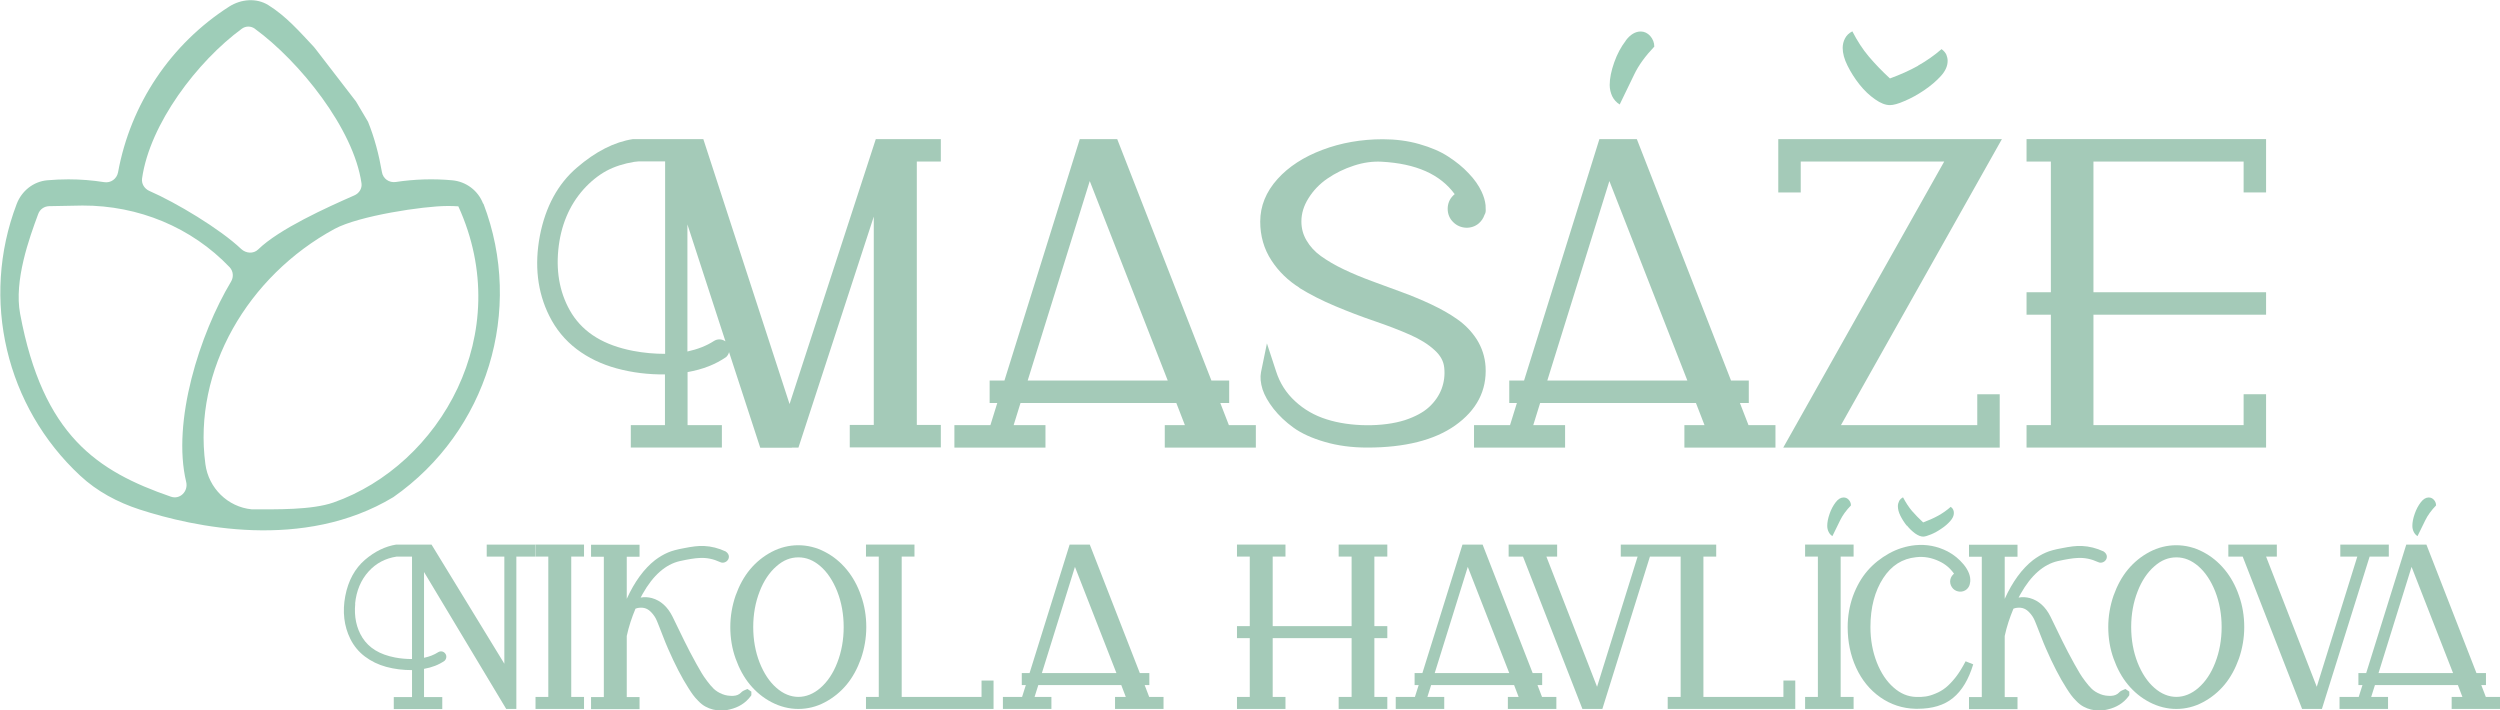 <?xml version="1.0" encoding="UTF-8"?>
<svg id="Vrstva_2" data-name="Vrstva 2" xmlns="http://www.w3.org/2000/svg" viewBox="0 0 160.31 45.55">
  <defs>
    <style>
      .cls-1 {
        fill: #a4cab8;
      }

      .cls-1, .cls-2 {
        stroke-width: 0px;
      }

      .cls-2 {
        fill: #9ecdb8;
      }
    </style>
  </defs>
  <g id="Vrstva_1-2" data-name="Vrstva 1">
    <g>
      <path class="cls-2" d="m30.98,13.06c-.32-.84-1.09-1.42-1.99-1.5-1.2-.11-2.42-.07-3.61.11-.43.06-.82-.21-.89-.64-.19-1.1-.47-2.18-.89-3.22l-.77-1.3-2.58-3.35-.12-.15c-.92-.98-1.78-1.97-2.92-2.68-.77-.48-1.75-.39-2.51.09-3.75,2.4-6.33,6.25-7.13,10.63-.08.42-.47.7-.89.63-.76-.12-1.52-.18-2.29-.18-.45,0-.91.02-1.36.06-.89.08-1.64.68-1.96,1.52-2.34,6.13-.67,13.02,4.07,17.42,1.08,1.01,2.4,1.71,3.81,2.17,3.45,1.12,10.51,2.68,16.27-.79,6.04-4.22,8.39-11.99,5.78-18.82ZM16.35,1.85c2.85,2.08,6.33,6.4,6.83,9.9.05.33-.15.65-.46.78-1.73.76-4.82,2.15-6.17,3.47-.3.29-.78.25-1.08-.03-1.37-1.3-4.18-2.98-5.9-3.73-.31-.14-.51-.46-.46-.8.5-3.51,3.55-7.51,6.4-9.6.25-.18.58-.18.83,0Zm-4.41,29.06c.14.6-.4,1.14-.98.94-4.72-1.63-8.21-3.91-9.67-11.73-.4-2.14.59-4.86,1.16-6.4.11-.3.38-.49.7-.5.74-.02,1.97-.04,2.14-.04,3.58-.01,6.99,1.39,9.44,3.96.23.25.26.62.09.91-2.01,3.35-3.81,8.99-2.88,12.86Zm9.45,1.31c-1.4.49-3.68.44-5.16.44-.02,0-.05,0-.09,0-1.54-.15-2.77-1.37-2.97-2.9-.81-6.03,2.72-12.06,8.28-15.08,1.57-.85,5.74-1.47,7.22-1.47.23,0,.47,0,.72.02,3.72,8.16-1.17,16.59-8,18.99Z"/>
      <g>
        <g>
          <path class="cls-1" d="m50.77,28.7h.43l4.83-14.81v13.36h-1.54v1.44h5.84v-1.44h-1.54V10.36h1.54v-1.44h-4.17l-5.53,16.99-5.53-16.99h-1.75s-.28,0-.28,0h-2.48c-1.19.18-2.41.8-3.61,1.84-1.21,1.04-2,2.5-2.36,4.35-.36,1.89-.16,3.62.6,5.14.42.85,1.01,1.57,1.76,2.14.74.56,1.6.97,2.55,1.23,1.02.28,2.06.4,3.11.39v3.25h-2.19v1.44h5.84v-1.44h-2.2v-3.4c.97-.17,1.79-.49,2.48-.97.09-.09.15-.19.18-.31l2,6.13h2.03Zm-8.12-6.01c-.68,0-1.37-.06-2.05-.19-1.86-.36-3.14-1.14-3.93-2.38-.73-1.17-1.02-2.55-.87-4.09.15-1.55.7-2.86,1.62-3.89.45-.5.95-.9,1.46-1.18.52-.28,1.12-.47,1.78-.58l.29-.03h1.7v12.33Zm3.82-.83c-.21-.13-.47-.13-.68,0-.49.32-1.07.54-1.71.68v-8.15l2.44,7.5s-.04-.03-.06-.04Z"/>
          <path class="cls-1" d="m69.66,8.92h-.42l-4.83,15.48h-.95v1.44h.49l-.44,1.42h-2.31v1.44h5.84v-1.44h-2.04l.44-1.42h9.99l.55,1.42h-1.29v1.44h5.84v-1.44h-1.73l-.55-1.42h.57v-1.44h-1.14l-6.04-15.48h-1.99Zm5.22,15.48h-8.98l3.98-12.79,5,12.79Z"/>
          <path class="cls-1" d="m83.3,18.45c.7.43,1.48.83,2.32,1.18.83.35,1.67.67,2.52.96.82.28,1.58.57,2.26.87.64.28,1.18.61,1.6,1,.37.34.57.7.61,1.12.05.48-.01.93-.17,1.36-.16.42-.43.82-.8,1.16-.37.34-.89.62-1.55.84-1.41.45-3.5.44-5.02-.05-.77-.24-1.45-.63-2.02-1.16-.57-.52-.98-1.16-1.22-1.91l-.59-1.8-.38,1.85c-.06.32-.03.68.1,1.1.13.39.36.8.71,1.25.34.43.77.84,1.27,1.2.51.37,1.19.68,2.02.92.82.24,1.73.36,2.72.36,2.41,0,4.3-.48,5.62-1.41,1.39-.98,2.05-2.25,1.96-3.78-.04-.63-.23-1.21-.56-1.74-.33-.51-.75-.95-1.27-1.31-.48-.34-1.04-.65-1.65-.94-.6-.28-1.24-.55-1.9-.79l-1.93-.71c-.62-.23-1.23-.48-1.79-.75-.55-.26-1.04-.55-1.46-.85-.39-.28-.7-.62-.92-1-.22-.37-.33-.77-.33-1.22,0-.51.15-1,.45-1.48.31-.5.72-.93,1.22-1.27.51-.35,1.08-.63,1.7-.83.61-.2,1.2-.28,1.77-.25,2.22.12,3.76.81,4.69,2.08-.04.03-.07.06-.1.09-.23.23-.35.52-.35.85s.12.63.36.86c.45.45,1.18.47,1.64.07.17-.15.29-.33.36-.54.05-.08.08-.17.08-.28h0s-.01-.34-.01-.34h0c-.03-.28-.11-.56-.26-.88-.18-.38-.45-.78-.83-1.17-.36-.39-.8-.74-1.29-1.06-.5-.33-1.13-.6-1.87-.81-.73-.21-1.52-.31-2.34-.31-1.38,0-2.68.23-3.87.68-1.2.45-2.17,1.08-2.88,1.87-.74.82-1.11,1.74-1.11,2.73,0,.92.24,1.76.72,2.49.46.71,1.07,1.3,1.81,1.76Z"/>
          <path class="cls-1" d="m102.98,8.92h-.42l-4.83,15.48h-.95v1.44h.49l-.44,1.42h-2.31v1.44h5.84v-1.44h-2.04l.44-1.42h9.99l.55,1.42h-1.29v1.44h5.84v-1.44h-1.73l-.55-1.42h.57v-1.44h-1.14l-6.04-15.48h-1.99Zm5.22,15.48h-8.98l3.98-12.79,5,12.79Z"/>
          <polygon class="cls-1" points="115.47 10.36 124.67 10.36 114.35 28.7 128.23 28.7 128.23 25.28 126.79 25.28 126.79 27.26 118.05 27.26 128.37 8.92 114.03 8.92 114.03 12.34 115.47 12.34 115.47 10.36"/>
          <polygon class="cls-1" points="145.31 25.28 143.87 25.28 143.87 27.26 134.24 27.26 134.24 20.18 145.31 20.18 145.31 18.74 134.24 18.74 134.24 10.36 143.87 10.36 143.87 12.34 145.31 12.34 145.31 8.92 129.95 8.92 129.95 10.36 131.51 10.36 131.51 18.74 129.95 18.74 129.95 20.18 131.51 20.18 131.51 27.26 129.95 27.26 129.95 28.7 145.31 28.7 145.31 25.28"/>
        </g>
        <path class="cls-2" d="m122.99,4.22c-.54.3-1.14.57-1.8.81-.51-.47-.96-.94-1.35-1.4-.39-.46-.74-1-1.06-1.62-.22.11-.37.26-.47.45s-.15.4-.15.61c0,.34.1.72.31,1.14s.46.82.77,1.21c.31.39.64.7,1,.95.35.25.67.37.95.37.21,0,.53-.08.93-.26.41-.17.83-.4,1.26-.69.43-.29.79-.6,1.08-.92.29-.32.43-.64.43-.97,0-.13-.03-.26-.08-.39-.06-.13-.16-.25-.31-.36-.47.41-.98.76-1.51,1.06Z"/>
        <path class="cls-2" d="m104.25,2.61c-.3.39-.55.85-.74,1.39-.19.54-.29,1.02-.29,1.45,0,.26.06.5.16.72.11.22.27.4.48.53.34-.69.65-1.33.93-1.92s.71-1.18,1.29-1.79c0-.26-.09-.48-.26-.68-.17-.19-.38-.29-.61-.29-.34,0-.67.19-.96.58Z"/>
      </g>
      <g>
        <g>
          <path class="cls-1" d="m26.65,34.92h-1.24c-.7.11-1.38.44-2.01.98-.64.55-1.07,1.33-1.26,2.32-.19,1-.08,1.93.32,2.74.22.45.54.84.94,1.14.4.3.85.52,1.36.66.55.15,1.1.21,1.66.21v1.73h-1.17v.77h3.11v-.77h-1.17v-1.81c.51-.09.95-.26,1.32-.52.07-.07.11-.16.11-.26,0-.12-.06-.22-.16-.29-.11-.07-.25-.07-.36,0-.26.17-.57.29-.91.36v-5.5l5.27,8.78h.65v-9.77h1.22v-.77h-3.12v.77h1.13v6.87l-4.59-7.51-.08-.13h-.92s-.1,0-.1,0Zm-3.88,3.79c.08-.82.37-1.52.87-2.07.47-.52,1.07-.84,1.8-.95h.98v6.57c-.36,0-.73-.03-1.09-.1-.99-.19-1.67-.61-2.09-1.27-.39-.62-.54-1.36-.46-2.18Z"/>
          <polygon class="cls-1" points="34.34 35.69 35.16 35.69 35.16 44.69 34.34 44.69 34.34 45.46 37.45 45.46 37.45 44.69 36.63 44.69 36.63 35.69 37.45 35.69 37.45 34.92 34.34 34.92 34.34 35.69"/>
          <path class="cls-1" d="m47.93,44.18l-.14.06c-.13.05-.22.11-.28.18-.12.12-.28.19-.49.2-.24.01-.48-.02-.7-.11-.23-.09-.41-.21-.55-.34-.14-.14-.28-.3-.42-.49-.15-.19-.26-.37-.35-.51-.09-.15-.2-.35-.34-.59-.13-.23-.27-.49-.41-.76-.14-.28-.27-.52-.37-.73-.1-.2-.23-.47-.39-.8-.16-.34-.28-.59-.37-.76-.31-.62-.75-1.02-1.32-1.18-.24-.06-.48-.08-.72-.03.04-.08.09-.16.13-.24.67-1.19,1.47-1.89,2.38-2.1.55-.12.97-.19,1.26-.2.47-.03.91.07,1.32.26.13.07.28.05.4-.03.11-.08.17-.19.17-.31s-.06-.24-.21-.34c-.45-.21-.92-.33-1.39-.35-.34-.02-.78.04-1.28.14-.44.08-.78.17-1.03.28-.28.12-.55.28-.83.49-.7.55-1.31,1.38-1.81,2.48v-2.7h.82v-.77h-3.11v.77h.82v9h-.82v.77h3.11v-.77h-.82v-3.92c.13-.61.33-1.2.56-1.75.15-.06.31-.07.46-.06.2.02.37.11.52.26.17.17.31.37.4.6.07.18.19.46.34.86.15.4.28.7.37.91.44,1.01.88,1.86,1.31,2.53.12.18.21.33.29.43.08.11.19.24.34.39.15.16.31.28.46.36.31.17.65.25,1,.25.18,0,.37-.02.56-.07.56-.13,1.01-.41,1.33-.84l.05-.07v-.23s-.25-.17-.25-.17Z"/>
          <path class="cls-1" d="m55.21,38.19c-.22-.64-.53-1.2-.92-1.67-.39-.47-.85-.85-1.39-1.13-1.08-.57-2.34-.57-3.42,0-.53.28-1,.66-1.39,1.13-.39.47-.69,1.03-.92,1.67-.22.64-.34,1.32-.34,2.02s.11,1.38.34,2.02c.23.64.53,1.2.92,1.67.39.47.85.85,1.39,1.13.54.28,1.12.43,1.71.43s1.17-.14,1.71-.43c.53-.28,1-.66,1.39-1.13.39-.47.69-1.03.92-1.67.22-.64.34-1.32.34-2.02s-.11-1.38-.34-2.02Zm-6.91,2.02c0-.82.14-1.59.41-2.28.26-.68.63-1.23,1.08-1.62.44-.39.9-.57,1.41-.57s.97.19,1.41.57c.45.39.81.94,1.08,1.62.27.69.41,1.46.41,2.28s-.14,1.59-.41,2.28c-.26.68-.63,1.23-1.08,1.62-.88.77-1.95.77-2.82,0-.45-.39-.81-.94-1.08-1.62-.27-.69-.41-1.46-.41-2.28Z"/>
          <polygon class="cls-1" points="62.94 44.69 57.82 44.69 57.82 35.69 58.64 35.69 58.64 34.92 55.53 34.92 55.53 35.69 56.35 35.69 56.35 44.69 55.53 44.69 55.53 45.46 63.71 45.46 63.71 43.64 62.94 43.64 62.94 44.69"/>
          <path class="cls-1" d="m68.81,34.92h-.22l-2.57,8.24h-.5v.77h.26l-.24.76h-1.23v.77h3.11v-.77h-1.08l.24-.76h5.32l.29.76h-.69v.77h3.11v-.77h-.92l-.29-.76h.3v-.77h-.61l-3.21-8.24h-1.06Zm-2,8.24l2.12-6.81,2.66,6.81h-4.78Z"/>
        </g>
        <g>
          <g>
            <polygon class="cls-1" points="85.84 35.69 86.67 35.69 86.67 40.15 81.61 40.15 81.61 35.69 82.43 35.69 82.43 34.92 79.32 34.92 79.32 35.69 80.14 35.69 80.14 40.15 79.32 40.15 79.32 40.92 80.14 40.92 80.14 44.69 79.32 44.69 79.32 45.46 82.43 45.46 82.43 44.69 81.61 44.69 81.61 40.92 86.67 40.92 86.67 44.69 85.84 44.69 85.84 45.46 88.96 45.46 88.96 44.69 88.13 44.69 88.13 40.92 88.96 40.92 88.96 40.15 88.13 40.15 88.13 35.69 88.96 35.69 88.96 34.92 85.84 34.92 85.84 35.69"/>
            <path class="cls-1" d="m94,34.92h-.22l-2.57,8.24h-.5v.77h.26l-.24.76h-1.23v.77h3.11v-.77h-1.08l.24-.76h5.32l.29.76h-.69v.77h3.11v-.77h-.92l-.29-.76h.3v-.77h-.61l-3.21-8.24h-1.06Zm-2,8.24l2.12-6.81,2.66,6.81h-4.78Z"/>
            <polygon class="cls-1" points="102.39 45.46 101.47 45.46 97.66 35.69 96.74 35.69 96.74 34.92 99.85 34.92 99.85 35.69 99.16 35.69 102.41 44.04 105.01 35.69 103.93 35.69 103.93 34.92 106.94 34.92 107.03 34.92 110.05 34.92 110.05 35.69 109.23 35.69 109.23 44.69 114.36 44.69 114.36 43.64 115.12 43.64 115.12 45.46 106.94 45.46 106.94 44.69 107.77 44.69 107.77 35.69 107.03 35.69 106.94 35.69 105.8 35.69 102.75 45.46 102.53 45.46 102.39 45.46"/>
            <polygon class="cls-1" points="118.03 35.69 118.86 35.69 118.86 34.92 115.75 34.92 115.75 35.69 116.57 35.69 116.57 44.69 115.75 44.69 115.75 45.46 118.86 45.46 118.86 44.69 118.03 44.69 118.03 35.69"/>
            <path class="cls-1" d="m126.04,42.41c-.2.38-.41.73-.63,1.01-.22.28-.44.51-.64.67-.2.16-.42.29-.65.38-.23.1-.44.16-.63.19-.2.03-.41.04-.64.03-.51-.02-.98-.21-1.42-.6-.45-.39-.81-.93-1.08-1.61-.27-.69-.41-1.45-.41-2.27,0-1.26.28-2.31.82-3.14.53-.81,1.22-1.25,2.11-1.34.5-.06,1,.03,1.48.26.39.18.71.45.95.8-.02.02-.04.03-.06.05-.12.12-.19.28-.19.45s.07.33.19.46c.24.24.63.25.87.04.1-.09.17-.2.2-.33l.03-.17c.03-.35-.12-.72-.42-1.09-.29-.35-.63-.63-1.03-.84-.66-.34-1.36-.47-2.08-.4-.59.06-1.16.24-1.68.53-.52.29-.99.66-1.38,1.11-.39.45-.7,1-.93,1.62-.22.62-.34,1.29-.34,1.99,0,.94.18,1.82.54,2.6.36.79.88,1.43,1.55,1.9.67.47,1.43.72,2.26.74.04,0,.09,0,.13,0,.95,0,1.71-.23,2.27-.69.58-.47,1.01-1.2,1.3-2.16l-.5-.2Z"/>
            <path class="cls-1" d="m136.29,44.18l-.14.06c-.13.05-.22.11-.28.18-.12.12-.28.19-.49.2-.24.01-.48-.02-.7-.11-.23-.09-.41-.21-.55-.34-.14-.14-.28-.3-.42-.49-.15-.19-.26-.37-.35-.51-.09-.15-.2-.35-.34-.59-.13-.23-.27-.49-.41-.76-.14-.28-.27-.52-.37-.73-.1-.2-.23-.47-.39-.8-.16-.34-.28-.59-.37-.76-.31-.62-.75-1.02-1.32-1.18-.23-.06-.48-.08-.72-.03.04-.08.09-.16.13-.24.67-1.19,1.47-1.89,2.38-2.1.55-.12.97-.19,1.26-.2.47-.03.91.07,1.32.26.13.07.28.05.4-.03.11-.08.17-.19.17-.31s-.06-.24-.21-.34c-.45-.21-.92-.33-1.39-.35-.35-.02-.78.04-1.28.14-.44.08-.78.17-1.03.28-.28.12-.55.28-.83.49-.7.55-1.31,1.38-1.81,2.48v-2.7h.82v-.77h-3.11v.77h.82v9h-.82v.77h3.11v-.77h-.82v-3.92c.13-.61.33-1.2.56-1.75.15-.06.31-.07.46-.06.2.02.37.11.52.26.17.17.31.37.4.6.07.18.19.46.34.86.15.4.28.7.37.91.44,1.01.88,1.86,1.31,2.53.12.18.21.33.29.43.08.11.19.24.34.39.15.16.31.28.46.36.31.17.65.25,1,.25.18,0,.37-.02.56-.07.56-.13,1.01-.41,1.33-.84l.05-.07v-.23s-.25-.17-.25-.17Z"/>
            <path class="cls-1" d="m142.65,36.52c-.39-.47-.85-.85-1.39-1.13-1.08-.57-2.34-.57-3.42,0-.53.28-1,.66-1.39,1.13-.39.47-.69,1.03-.92,1.67-.22.64-.34,1.32-.34,2.02s.11,1.38.34,2.02c.23.64.53,1.2.92,1.67.39.47.85.85,1.39,1.13.54.28,1.12.43,1.71.43s1.17-.14,1.71-.43c.53-.28,1-.66,1.39-1.13.39-.47.69-1.03.92-1.67.22-.64.34-1.32.34-2.02s-.11-1.38-.34-2.02c-.22-.64-.53-1.2-.92-1.67Zm-5.99,3.69c0-.82.14-1.59.41-2.28.26-.68.63-1.23,1.08-1.62.44-.39.9-.57,1.41-.57s.97.19,1.41.57c.45.39.81.94,1.08,1.62.27.69.41,1.46.41,2.28s-.14,1.59-.41,2.28c-.26.68-.63,1.23-1.08,1.62-.88.77-1.95.77-2.82,0-.45-.39-.81-.94-1.08-1.62-.27-.69-.41-1.46-.41-2.28Z"/>
            <polygon class="cls-1" points="148.68 45.46 148.89 45.46 151.95 35.69 153.18 35.69 153.18 34.92 150.07 34.92 150.07 35.69 151.16 35.69 148.56 44.04 145.31 35.69 146 35.69 146 34.92 142.89 34.92 142.89 35.69 143.81 35.69 147.62 45.46 148.54 45.46 148.68 45.46"/>
            <path class="cls-1" d="m154.52,34.92h-.22l-2.57,8.24h-.5v.77h.26l-.24.76h-1.23v.77h3.11v-.77h-1.08l.24-.76h5.32l.29.76h-.69v.77h3.11v-.77h-.92l-.29-.76h.3v-.77h-.61l-3.21-8.24h-1.06Zm-2,8.24l2.12-6.81,2.66,6.81h-4.78Z"/>
          </g>
          <path class="cls-2" d="m122.28,33.7c.17.21.34.37.53.51.19.13.36.2.51.2.11,0,.28-.05.5-.14.22-.09.44-.21.67-.37.23-.15.42-.32.57-.49.15-.17.23-.34.23-.51,0-.07-.01-.14-.04-.21-.03-.07-.08-.13-.16-.19-.25.22-.52.41-.81.57s-.61.3-.96.43c-.27-.25-.51-.5-.72-.74-.21-.25-.39-.53-.57-.87-.11.06-.2.14-.25.24-.05.1-.08.21-.08.33,0,.18.05.39.16.61.11.22.25.44.41.64Z"/>
          <path class="cls-2" d="m117.5,34.38c.18-.37.35-.71.5-1.02.15-.31.38-.63.69-.95,0-.14-.05-.26-.14-.36-.09-.1-.2-.15-.33-.15-.18,0-.35.1-.51.31-.16.21-.29.45-.39.74-.1.29-.15.54-.15.77,0,.14.03.27.09.39.06.12.14.21.26.28Z"/>
          <path class="cls-2" d="m155.02,34.38c.18-.37.35-.71.5-1.02.15-.31.38-.63.69-.95,0-.14-.05-.26-.14-.36-.09-.1-.2-.15-.33-.15-.18,0-.35.1-.51.31-.16.21-.29.45-.39.74-.1.29-.15.54-.15.77,0,.14.03.27.09.39.06.12.14.21.26.28Z"/>
        </g>
      </g>
    </g>
  </g>
</svg>